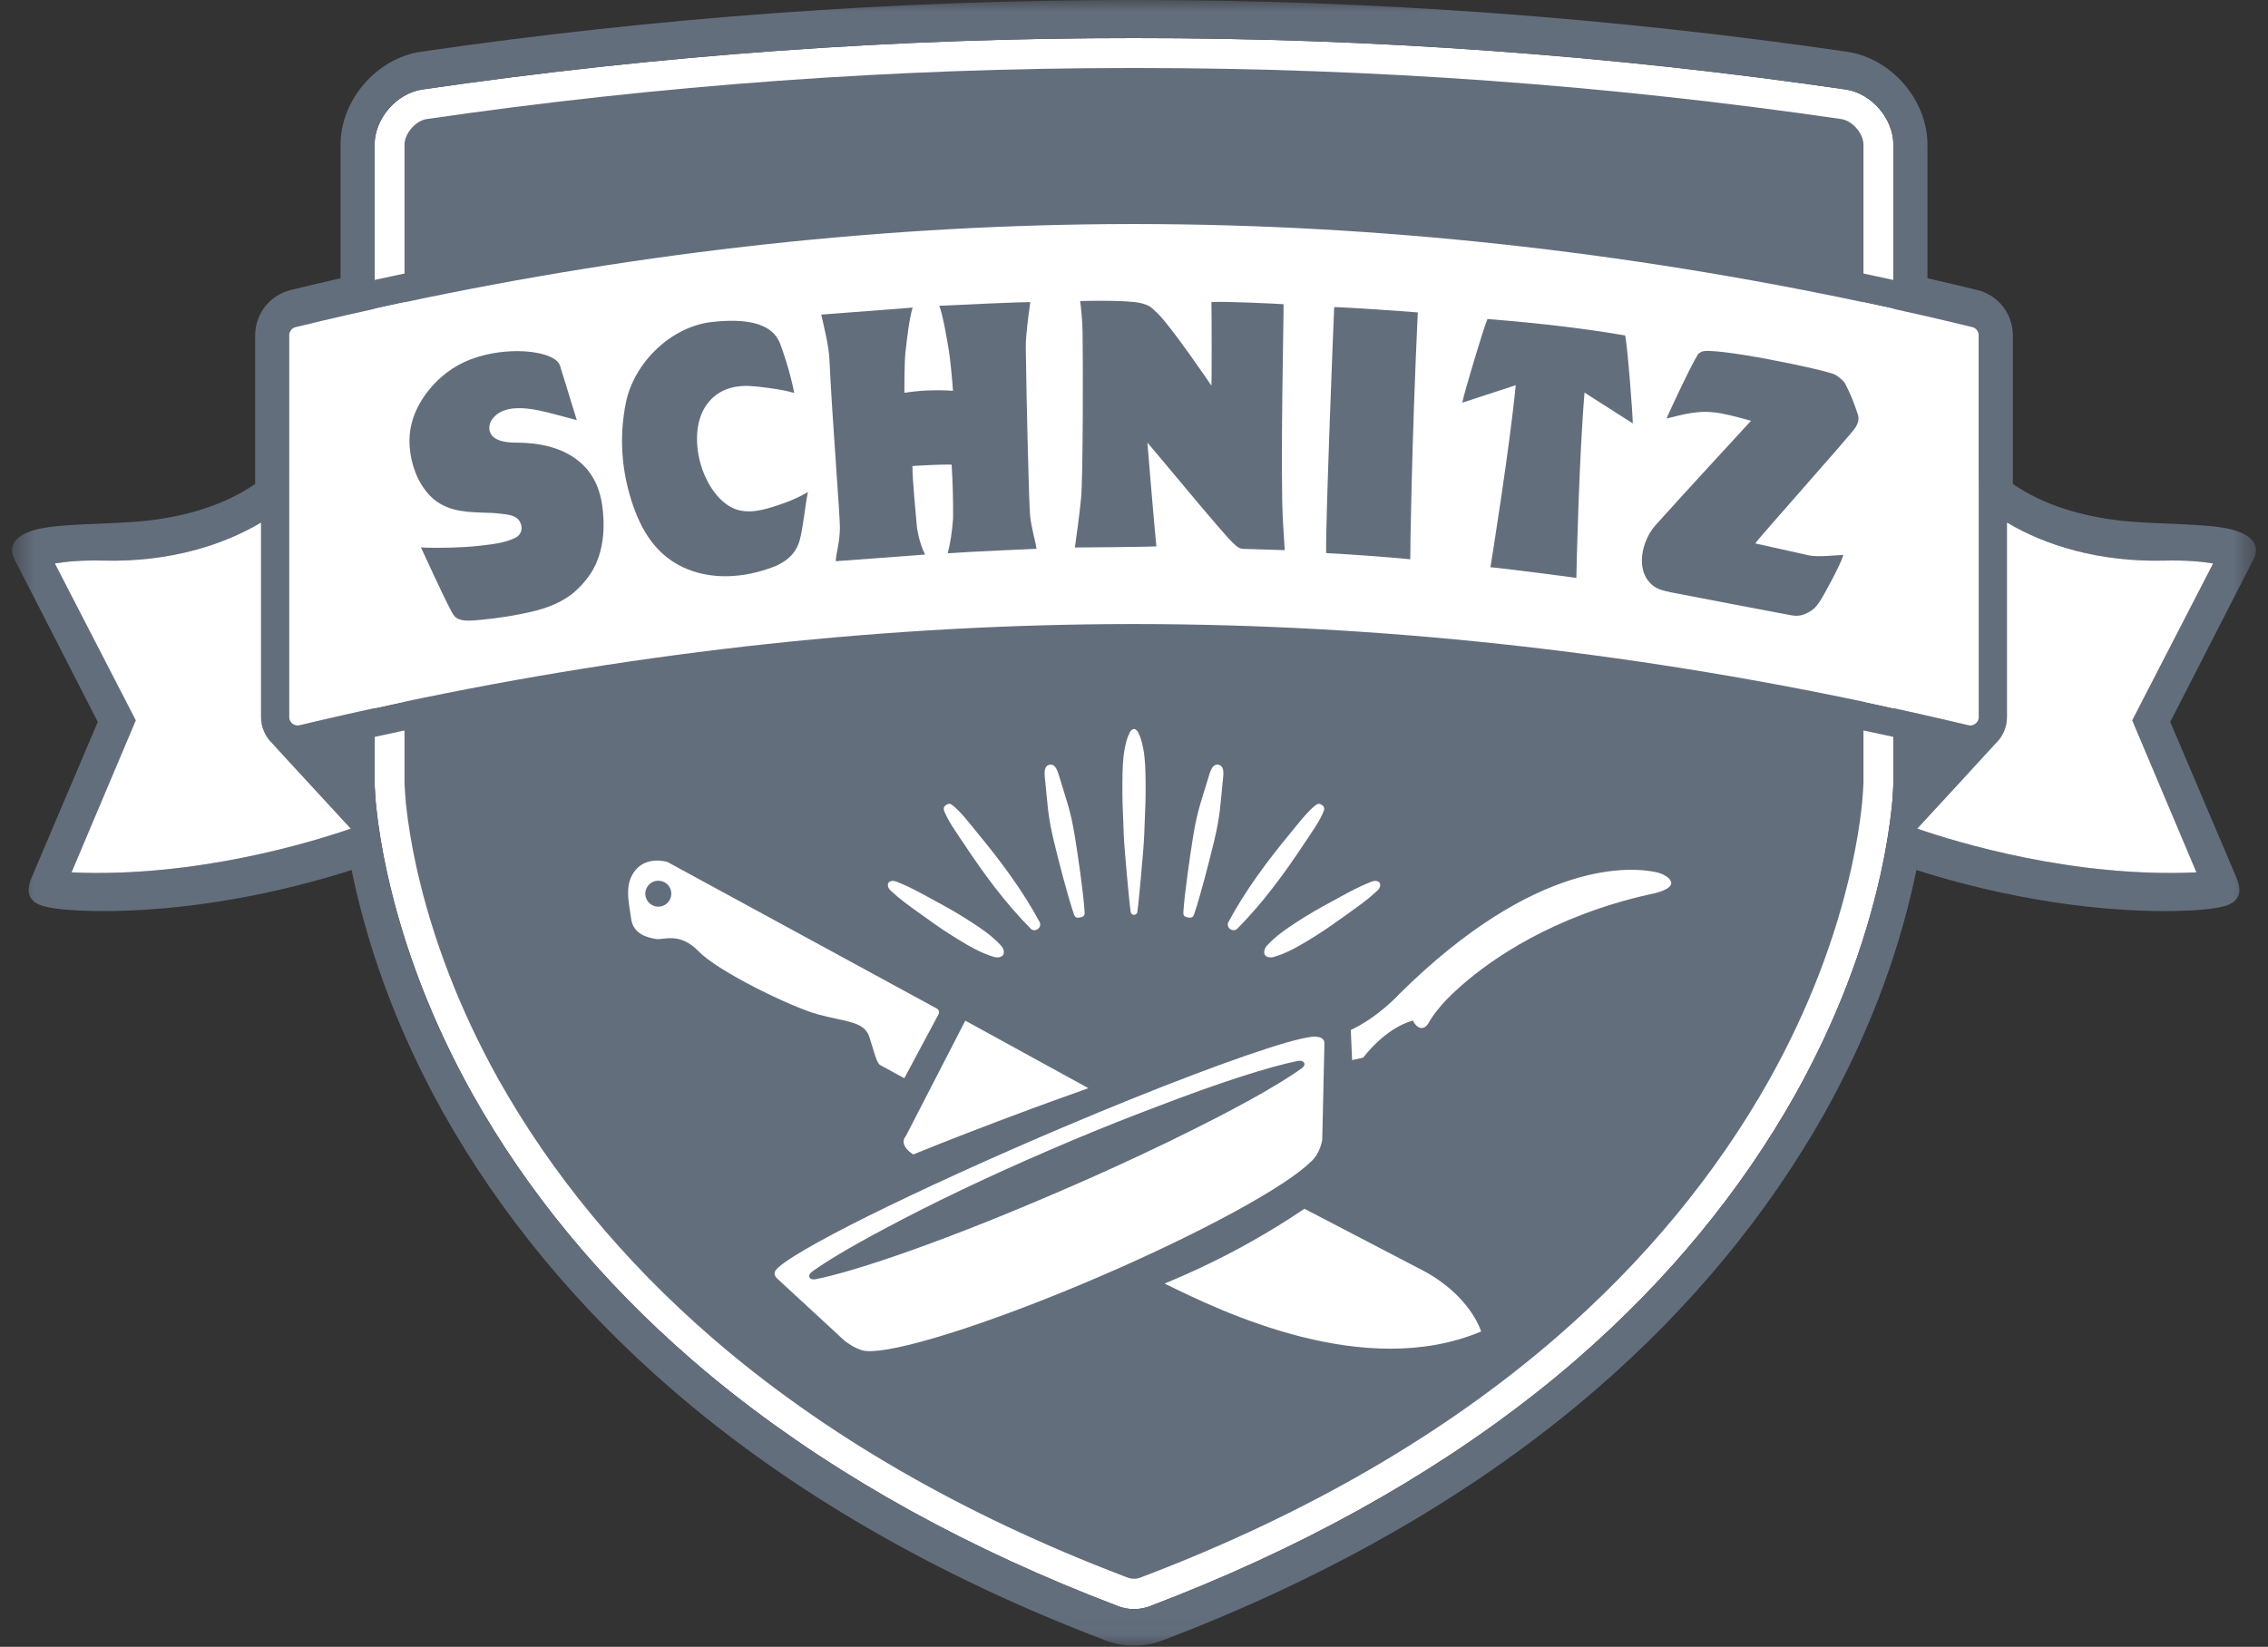<?xml version="1.0" encoding="utf-8"?>
<svg xmlns="http://www.w3.org/2000/svg" width="95" height="69" viewBox="0 0 95 69" fill="none">
<rect x="0" y="0" width="95" height="69" fill="#333333" stroke="none"/>
<g clip-path="url(#clip0_228_9489)">
<mask id="mask0_228_9489" style="mask-type:luminance" maskUnits="userSpaceOnUse" x="0" y="0" width="95" height="69">
<path d="M94.5 0H0.5V68.955H94.5V0Z" fill="white"/>
</mask>
<g mask="url(#mask0_228_9489)">
<path d="M77.306 3.748C67.417 2.307 57.458 1.59 47.501 1.596C37.543 1.59 27.584 2.307 17.695 3.748C16.608 3.907 15.69 4.97 15.69 6.069V6.872V11.73V30.879V31.366V32.851C15.696 32.95 15.727 33.522 15.758 33.814C15.851 34.693 16.007 35.631 16.221 36.599C16.916 39.73 18.112 42.833 19.781 45.825C22.083 49.93 25.181 53.684 28.988 56.981C29.542 57.463 30.112 57.933 30.697 58.393C35.225 61.953 40.641 64.945 46.839 67.299C47.052 67.381 47.275 67.42 47.501 67.42C47.726 67.42 47.949 67.381 48.162 67.299C54.358 64.945 59.776 61.953 64.303 58.393C64.889 57.933 65.459 57.463 66.013 56.981C69.82 53.684 72.915 49.93 75.22 45.825C76.887 42.833 78.085 39.73 78.78 36.599C78.994 35.631 79.148 34.693 79.242 33.814C79.274 33.522 79.305 32.95 79.309 32.851V31.366V30.879V11.73V6.872V6.069C79.309 4.97 78.393 3.907 77.306 3.748Z" fill="white"/>
<path d="M77.123 4.988C67.389 3.568 57.473 2.85 47.651 2.85H47.349C37.527 2.85 27.611 3.568 17.877 4.988C17.405 5.057 16.943 5.593 16.943 6.069V32.82C16.951 32.966 16.98 33.45 17.003 33.683C17.092 34.51 17.238 35.4 17.442 36.329C18.112 39.34 19.267 42.33 20.871 45.211C23.107 49.192 26.113 52.834 29.808 56.036C34.488 60.091 40.302 63.457 47.083 66.042C47.083 66.042 47.177 66.079 47.224 66.097C47.314 66.13 47.406 66.148 47.5 66.148C47.592 66.148 47.686 66.13 47.776 66.097C47.823 66.079 47.917 66.042 47.917 66.042C54.698 63.457 60.51 60.091 65.192 56.036C68.885 52.834 71.893 49.192 74.127 45.211C75.733 42.33 76.888 39.34 77.556 36.329C77.76 35.4 77.909 34.51 77.995 33.683C78.02 33.45 78.048 32.966 78.055 32.82V6.069C78.055 5.593 77.593 5.057 77.123 4.988Z" fill="#636E7D"/>
<path d="M89.313 30.182L92.004 36.552C86.844 36.785 81.97 35.293 80.315 34.721C80.317 34.717 80.317 34.711 80.319 34.705C80.319 34.705 83.66 31.085 83.734 30.992C83.948 30.724 84.065 30.393 84.065 30.043V21.893C85.651 22.839 87.894 23.553 90.658 23.489C91.594 23.465 92.264 23.534 92.703 23.608L89.313 30.182ZM79.898 29.8C79.702 29.757 79.505 29.714 79.309 29.673C78.951 29.592 78.588 29.512 78.228 29.436C67.977 27.266 57.706 26.16 47.633 26.146C47.612 26.146 47.389 26.146 47.367 26.146C37.294 26.16 27.024 27.266 16.773 29.436C16.41 29.512 16.05 29.592 15.69 29.673C15.494 29.714 15.298 29.757 15.102 29.8C14.905 29.845 14.709 29.886 14.511 29.931C14.476 29.941 14.443 29.947 14.407 29.957C13.79 30.096 13.174 30.239 12.559 30.387C12.41 30.423 12.302 30.36 12.249 30.321C12.2 30.28 12.114 30.192 12.114 30.043V20.258L12.116 19.905V14.05C12.116 13.886 12.226 13.743 12.386 13.702C13.095 13.53 13.804 13.363 14.511 13.201C14.709 13.156 14.905 13.113 15.102 13.069C15.298 13.024 15.494 12.979 15.69 12.936C16.05 12.856 16.41 12.78 16.773 12.701C27.02 10.516 37.285 9.4 47.35 9.386H47.651C57.716 9.4 67.981 10.516 78.228 12.701C78.588 12.78 78.951 12.856 79.309 12.936C79.505 12.979 79.702 13.024 79.898 13.069C80.094 13.113 80.292 13.156 80.488 13.201C81.197 13.363 81.905 13.53 82.612 13.702C82.773 13.743 82.885 13.886 82.885 14.05V19.905L82.886 20.258V30.043C82.886 30.192 82.8 30.28 82.751 30.321C82.698 30.36 82.591 30.423 82.442 30.387C81.827 30.239 81.21 30.096 80.593 29.957C80.558 29.947 80.523 29.941 80.488 29.931C80.292 29.886 80.094 29.845 79.898 29.8ZM79.309 32.849C79.305 32.949 79.274 33.523 79.242 33.814C79.148 34.691 78.994 35.631 78.78 36.599C78.085 39.728 76.887 42.834 75.22 45.824C72.915 49.93 69.82 53.684 66.013 56.981C65.459 57.461 64.889 57.931 64.303 58.393C59.776 61.953 54.358 64.945 48.162 67.299C47.949 67.379 47.725 67.42 47.5 67.42C47.275 67.42 47.052 67.379 46.839 67.299C40.643 64.945 35.224 61.953 30.697 58.393C30.112 57.931 29.542 57.461 28.988 56.981C25.181 53.684 22.083 49.93 19.78 45.824C18.114 42.834 16.916 39.728 16.221 36.599C16.007 35.631 15.852 34.691 15.758 33.814C15.727 33.523 15.696 32.949 15.69 32.849V30.877C16.05 30.799 16.41 30.72 16.773 30.642C27.026 28.455 37.298 27.339 47.367 27.325C47.389 27.325 47.612 27.325 47.633 27.325C57.702 27.339 67.975 28.455 78.228 30.642C78.588 30.72 78.951 30.799 79.309 30.877V32.849ZM2.997 36.552L5.687 30.182L2.298 23.608C2.737 23.534 3.406 23.465 4.342 23.489C7.107 23.553 9.349 22.839 10.935 21.893V30.043C10.935 30.393 11.053 30.724 11.266 30.992C11.339 31.085 14.681 34.705 14.681 34.705C14.683 34.711 14.683 34.717 14.685 34.721C13.031 35.293 8.157 36.785 2.997 36.552ZM15.69 6.069C15.69 4.968 16.608 3.907 17.695 3.748C27.584 2.307 37.543 1.589 47.5 1.596C57.458 1.589 67.417 2.307 77.306 3.748C78.392 3.907 79.309 4.968 79.309 6.069V11.73C78.951 11.652 78.588 11.573 78.228 11.497C67.983 9.327 57.559 8.207 47.5 8.207C37.441 8.207 27.018 9.327 16.773 11.497C16.41 11.573 16.05 11.652 15.69 11.73V6.069ZM93.788 22.287C92.893 21.893 90.4 22.003 88.745 21.805C87.191 21.621 85.614 21.172 84.312 20.279V14.05C84.312 13.146 83.699 12.366 82.822 12.151C82.142 11.987 81.443 11.82 80.736 11.659V6.069C80.736 4.189 79.225 2.441 77.368 2.168C67.505 0.731 57.456 -0.001 47.5 -0.001C37.545 -0.001 27.496 0.731 17.632 2.168C15.774 2.441 14.264 4.189 14.264 6.069V11.659C13.557 11.82 12.856 11.987 12.179 12.151C11.302 12.366 10.689 13.146 10.689 14.05V20.279C9.386 21.172 7.81 21.621 6.255 21.805C4.601 22.003 2.108 21.893 1.213 22.287C1.213 22.287 0.195 22.606 0.594 23.409L4.096 30.248L1.307 36.81C1.172 37.171 1.156 37.427 1.297 37.633C1.44 37.846 1.677 37.95 2.106 38.03C2.825 38.16 3.861 38.173 4.303 38.173C8.768 38.173 12.817 37.067 14.728 36.452C14.762 36.624 14.797 36.785 14.832 36.943C15.561 40.227 16.812 43.476 18.555 46.603C20.951 50.872 24.167 54.769 28.113 58.188C33.061 62.476 39.186 66.024 46.316 68.736C46.696 68.879 47.095 68.956 47.5 68.956C47.906 68.956 48.305 68.879 48.685 68.736C55.815 66.024 61.938 62.476 66.888 58.188C70.834 54.769 74.049 50.872 76.446 46.603C78.189 43.476 79.44 40.227 80.168 36.943C80.204 36.785 80.237 36.624 80.272 36.452C82.183 37.067 86.233 38.173 90.698 38.173C91.14 38.173 92.176 38.16 92.895 38.03C93.323 37.95 93.56 37.846 93.703 37.633C93.844 37.427 93.829 37.171 93.694 36.81L90.905 30.248L94.406 23.409C94.806 22.606 93.788 22.287 93.788 22.287Z" fill="#636E7D"/>
<path d="M2.996 36.552L5.687 30.182L2.297 23.608C2.736 23.534 3.406 23.465 4.342 23.489C7.107 23.554 9.349 22.839 10.935 21.893V30.043C10.935 30.394 11.054 30.724 11.266 30.993C11.34 31.085 14.681 34.706 14.681 34.706C14.683 34.711 14.683 34.717 14.685 34.723C13.03 35.293 8.156 36.785 2.996 36.552Z" fill="white"/>
<path d="M79.898 29.801C79.703 29.756 79.505 29.715 79.309 29.672C78.948 29.593 78.588 29.513 78.228 29.437C67.977 27.267 57.704 26.161 47.633 26.147C47.612 26.147 47.387 26.147 47.365 26.147C37.294 26.161 27.022 27.267 16.771 29.437C16.41 29.513 16.05 29.593 15.69 29.672C15.494 29.715 15.296 29.756 15.101 29.801C14.905 29.846 14.707 29.887 14.511 29.932C14.476 29.94 14.443 29.948 14.407 29.957C13.789 30.096 13.174 30.239 12.557 30.386C12.408 30.424 12.3 30.361 12.249 30.322C12.198 30.281 12.114 30.192 12.114 30.042V20.259V19.906V14.051C12.114 13.885 12.226 13.742 12.386 13.703C13.093 13.53 13.802 13.364 14.511 13.201C14.707 13.156 14.905 13.113 15.101 13.07C15.296 13.025 15.494 12.98 15.69 12.937C16.05 12.857 16.41 12.778 16.771 12.702C27.02 10.517 37.285 9.401 47.35 9.387H47.649C57.714 9.401 67.979 10.517 78.228 12.702C78.588 12.778 78.948 12.857 79.309 12.937C79.505 12.98 79.703 13.025 79.898 13.07C80.094 13.113 80.292 13.156 80.488 13.201C81.197 13.364 81.905 13.53 82.612 13.703C82.773 13.742 82.882 13.885 82.882 14.051V19.906L82.885 20.259V30.042C82.885 30.192 82.8 30.281 82.749 30.322C82.698 30.361 82.591 30.424 82.442 30.386C81.825 30.239 81.21 30.096 80.591 29.957C80.556 29.948 80.523 29.94 80.488 29.932C80.292 29.887 80.094 29.846 79.898 29.801Z" fill="white"/>
<path d="M89.313 30.182L92.003 36.552C86.844 36.785 81.97 35.293 80.315 34.721C80.317 34.718 80.317 34.712 80.319 34.706C80.319 34.706 83.66 31.085 83.734 30.993C83.947 30.725 84.065 30.394 84.065 30.043V21.893C85.651 22.839 87.893 23.554 90.658 23.489C91.594 23.466 92.264 23.534 92.702 23.609L89.313 30.182Z" fill="white"/>
<path d="M45.023 22.939C45.094 22.945 48.172 22.912 48.437 22.894C48.335 21.874 48.076 18.749 48.061 18.545C48.309 18.816 51.178 22.309 51.638 22.74C51.775 22.867 51.903 23.012 52.124 22.998L53.814 23.051C53.798 22.832 53.757 22.133 53.743 21.911C53.616 19.912 53.78 12.947 53.765 12.747C53.534 12.727 51.28 12.618 50.743 12.657C50.755 13.029 50.757 16.152 50.743 16.158C50.692 16.082 49.059 13.679 48.487 13.127C48.405 13.049 48.323 12.972 48.239 12.898C48.117 12.79 47.937 12.737 47.773 12.698C47.201 12.565 45.433 12.606 45.243 12.614C45.276 12.814 45.339 13.46 45.346 13.902C45.366 15.054 45.368 19.945 45.284 20.86C45.213 21.627 45.062 22.665 45.023 22.939Z" fill="#636E7D"/>
<path d="M17.966 20.722C18.571 21.384 19.366 21.454 20.214 21.478C20.482 21.486 20.75 21.493 21.015 21.529C21.309 21.57 21.634 21.585 21.788 21.881C21.908 22.114 21.847 22.4 21.602 22.525C21.132 22.762 20.551 22.813 20.036 22.872C19.39 22.946 18.381 22.972 17.633 22.939C17.682 23.044 18.542 24.924 18.861 25.525C18.945 25.684 19.012 25.846 19.194 25.931C19.458 26.052 19.879 25.993 20.198 25.964C20.89 25.899 21.602 25.786 22.28 25.627C22.961 25.468 23.635 25.208 24.152 24.721C24.514 24.38 24.804 24.008 24.996 23.546C25.227 22.989 25.303 22.381 25.278 21.779C25.241 20.839 25.027 19.994 24.289 19.359C23.333 18.539 21.976 18.55 21.589 18.546C20.821 18.538 20.525 18.303 20.496 17.967C20.472 17.679 20.688 17.417 20.948 17.274C21.348 17.054 21.896 17.066 22.542 17.189C22.959 17.27 23.748 17.501 24.16 17.602L23.457 15.321C23.327 14.918 22.489 14.712 21.684 14.712C21.015 14.712 20.32 14.824 19.693 15.065C19.02 15.325 18.42 15.772 17.97 16.334C17.406 17.039 17.089 17.832 17.161 18.736C17.218 19.447 17.476 20.185 17.966 20.722Z" fill="#636E7D"/>
<path d="M69.247 24.543C69.454 24.705 69.717 24.758 69.967 24.813C70.228 24.87 74.945 25.767 75.053 25.784C75.231 25.812 75.409 25.81 75.583 25.735C75.91 25.594 76.034 25.49 76.23 25.193C76.412 24.919 77.14 23.579 77.209 23.252C76.852 23.262 76.181 23.348 75.791 23.274L73.527 22.77C73.508 22.71 77.563 18.185 77.726 17.904C77.829 17.728 77.884 17.562 77.82 17.366C77.675 16.919 77.502 16.473 77.281 16.06C77.217 15.937 76.995 15.776 76.878 15.704C76.562 15.51 71.7 14.503 71.273 14.74C71.221 14.77 71.15 14.801 71.119 14.852C70.803 15.359 69.915 17.272 69.805 17.536C70.51 17.372 71.156 17.143 72.108 17.323C72.607 17.419 73.345 17.63 73.345 17.63C73.077 17.924 70.396 20.83 69.345 22.005C68.775 22.643 68.454 23.922 69.247 24.543Z" fill="#636E7D"/>
<path d="M28.594 23.76C29.786 24.324 31.163 24.218 32.371 23.762C32.659 23.652 33.289 23.374 33.491 22.657C33.65 22.091 33.72 21.191 33.842 20.615C33.258 20.956 32.77 21.11 32.396 21.23C31.768 21.43 31.094 21.565 30.509 21.183C29.308 20.401 28.742 18.089 29.626 16.92C30.05 16.356 30.648 16.168 31.278 16.168C31.55 16.168 32.698 16.289 33.268 16.464C33.096 15.567 32.776 14.658 32.68 14.406C32.457 13.83 31.834 13.27 29.829 13.489C28.124 13.677 26.567 15.177 26.22 16.857C25.956 18.142 26.011 19.45 26.371 20.715C26.735 21.992 27.344 23.168 28.594 23.76Z" fill="#636E7D"/>
<path d="M59.072 23.433C59.068 23.118 59.13 18.622 59.387 13.09C58.754 13.037 56.293 12.868 55.886 12.868C55.864 13.229 55.518 22.009 55.549 23.174C56.502 23.223 58.069 23.333 59.072 23.433Z" fill="#636E7D"/>
<path d="M35.181 22.113C35.172 22.769 35.023 23.149 35.007 23.513C35.287 23.499 38.252 23.272 38.749 23.235C38.485 22.718 38.408 22.093 38.408 22.093C38.346 21.377 38.224 20.155 38.218 19.528C38.342 19.518 39.24 19.456 39.861 19.468C39.904 20.094 39.93 21.022 39.922 21.743L39.92 21.741C39.885 22.244 39.801 22.802 39.697 23.182C40.69 23.112 43.137 23.004 43.417 22.994C43.372 22.669 43.206 22.134 43.151 21.633C43.1 21.169 43 16.985 42.967 14.584C42.959 14.061 43.077 13.256 43.155 12.657C42.716 12.657 40.27 12.765 39.344 12.812C39.509 13.248 39.656 14.182 39.742 14.668C39.803 15.013 39.895 16.027 39.918 16.375C39.65 16.35 39.258 16.348 38.998 16.358L38.831 16.36C38.573 16.372 38.15 16.413 37.883 16.458C37.88 16.109 37.886 15.134 37.925 14.786C37.983 14.251 38.085 13.338 38.228 12.888C37.378 12.951 34.606 13.164 34.4 13.182C34.51 13.693 34.715 14.445 34.743 15.081C34.854 17.48 35.189 21.645 35.181 22.113Z" fill="#636E7D"/>
<path d="M62.43 23.767C62.798 23.79 65.665 24.159 66.029 24.215C66.029 23.953 66.148 19.022 66.372 16.451L68.392 17.74C68.391 17.334 68.167 14.444 68.073 14.056C66.614 13.802 64.619 13.547 62.306 13.367C62.144 13.727 61.325 16.475 61.249 16.872L63.489 16.14C63.245 18.697 62.473 23.51 62.43 23.767Z" fill="#636E7D"/>
<path d="M59.573 53.217C61.602 54.282 62.041 55.788 62.041 55.788C57.157 57.844 51.19 54.972 48.782 53.779C51.449 52.684 53.411 51.478 54.639 50.646C54.709 50.685 59.573 53.217 59.573 53.217ZM40.434 42.764C40.434 42.764 42.743 44.033 45.59 45.594C45.093 45.77 44.587 45.95 44.074 46.138C43.738 46.26 43.397 46.385 43.054 46.512C41.368 47.137 39.739 47.768 38.251 48.371C37.595 47.934 37.941 47.605 37.941 47.605L40.434 42.764ZM54.539 44.75C53.574 45.453 51.651 46.522 49.123 47.75L49.109 47.76L48.651 47.979C47.47 48.549 46.211 49.125 44.91 49.691L44.724 49.771L44.578 49.835C39.698 51.954 35.889 53.258 34.16 53.599C33.896 53.65 33.8 53.436 34.011 53.284C34.644 52.828 35.678 52.213 37.019 51.502C38.991 50.441 41.398 49.291 43.98 48.179C44.241 48.065 44.501 47.956 44.758 47.848L44.973 47.756C46.136 47.268 47.311 46.8 48.468 46.364C51.061 45.367 53.184 44.683 54.368 44.452C54.627 44.401 54.735 44.607 54.539 44.75ZM55.473 43.7L55.471 43.687L55.475 43.683L55.471 43.665L55.455 43.597L55.447 43.591C55.401 43.499 55.297 43.458 55.187 43.444C55.105 43.428 55.038 43.43 55.038 43.43L54.975 43.438L54.901 43.446H54.907C54.654 43.481 54.314 43.559 53.863 43.689C52.003 44.227 48.547 45.529 44.562 47.219C44.235 47.358 43.904 47.499 43.567 47.644C40.419 49.001 37.606 50.313 35.597 51.339C34.595 51.854 33.794 52.297 33.252 52.639C32.979 52.81 32.774 52.955 32.637 53.074C32.566 53.137 32.515 53.19 32.478 53.245L32.46 53.284C32.439 53.337 32.423 53.448 32.556 53.572L35.126 55.943C35.126 55.943 35.21 56.031 35.337 56.139L35.4 56.197L35.515 56.274C35.658 56.376 35.831 56.48 36.026 56.546C36.085 56.575 36.167 56.593 36.269 56.605L36.314 56.609C36.383 56.615 36.459 56.613 36.545 56.609H36.557H36.563C38.031 56.538 41.797 55.324 46.066 53.485C50.389 51.623 53.885 49.696 54.895 48.686L54.907 48.678C55.318 48.32 55.385 47.744 55.385 47.744L55.434 45.615V45.537L55.436 45.496L55.465 44.221L55.475 43.748V43.745V43.743L55.477 43.694L55.473 43.7ZM69.11 37.47C65.04 38.38 62.477 40.191 61.242 41.27L61.216 41.292L61.146 41.355C60.928 41.547 60.744 41.725 60.588 41.887C60.439 42.044 60.362 42.134 60.362 42.134H60.364C60.053 42.492 59.896 42.755 59.832 42.874V42.876C59.785 42.958 59.724 43.007 59.697 43.029C59.387 43.217 59.18 42.759 59.18 42.759C57.985 43.097 57.102 44.313 57.102 44.313L56.636 44.417L56.581 43.156C57.756 42.604 58.62 41.641 58.62 41.641C64.386 35.936 68.387 36.326 69.401 36.549C69.552 36.588 69.748 36.661 69.893 36.792C70.24 37.127 69.691 37.329 69.349 37.417C69.272 37.432 69.194 37.45 69.11 37.47ZM27.524 37.986C27.224 37.959 27.005 37.695 27.03 37.395C27.06 37.096 27.326 36.874 27.624 36.904C27.925 36.929 28.147 37.195 28.117 37.495C28.09 37.793 27.827 38.014 27.524 37.986ZM39.24 42.257L27.959 36.117C27.837 36.079 27.064 35.885 26.598 36.483C26.132 37.08 26.349 37.82 26.437 38.494C26.525 39.165 27.168 39.289 27.477 39.343C27.788 39.398 28.468 39.032 29.265 39.862C30.06 40.693 33.146 42.203 34.284 42.508C35.421 42.815 36.201 42.788 36.412 43.442C36.624 44.094 36.719 44.544 36.872 44.627C36.982 44.685 37.55 44.997 37.879 45.177L39.31 42.502C39.396 42.345 39.24 42.257 39.24 42.257Z" fill="white"/>
<path d="M47.07 34.943C47.066 34.806 47.06 34.667 47.054 34.53C47.029 33.944 47.005 33.357 47.015 32.769C47.021 32.307 47.023 31.82 47.113 31.357C47.158 31.128 47.217 30.893 47.324 30.686C47.358 30.621 47.434 30.533 47.516 30.547C47.585 30.556 47.644 30.627 47.675 30.686C47.783 30.893 47.841 31.128 47.886 31.357C47.976 31.82 47.978 32.307 47.986 32.769C47.994 33.357 47.972 33.944 47.945 34.53C47.939 34.667 47.933 34.806 47.929 34.943C47.912 35.569 47.671 38.05 47.644 38.197C47.626 38.283 47.579 38.327 47.501 38.332C47.422 38.327 47.373 38.283 47.358 38.197C47.328 38.05 47.089 35.569 47.07 34.943Z" fill="white"/>
<path d="M44.14 35.228C43.872 34.102 43.89 33.734 43.766 32.58C43.729 32.216 43.796 32.083 43.96 32.04C44.131 32.017 44.242 32.112 44.348 32.463C44.679 33.575 44.837 33.908 45.024 35.052C45.151 35.827 45.382 37.421 45.431 38.206C45.435 38.255 45.437 38.31 45.409 38.353C45.376 38.408 45.307 38.426 45.245 38.437L45.243 38.439H45.241C45.178 38.451 45.108 38.461 45.057 38.424C45.016 38.394 44.996 38.343 44.98 38.296C44.724 37.554 44.322 35.992 44.14 35.228Z" fill="white"/>
<path d="M43.551 38.643C43.598 38.743 43.561 38.864 43.469 38.927C43.426 38.958 43.365 38.978 43.312 38.976C43.257 38.974 43.206 38.947 43.169 38.907C42.114 37.84 41.217 36.626 40.391 35.375C40.165 35.036 39.643 34.314 39.535 33.926C39.535 33.924 39.533 33.922 39.533 33.92C39.529 33.885 39.529 33.852 39.545 33.818C39.56 33.787 39.586 33.758 39.615 33.736C39.678 33.687 39.766 33.654 39.84 33.701C40.179 33.916 40.718 34.627 40.976 34.942C41.932 36.098 42.831 37.308 43.545 38.629C43.547 38.633 43.549 38.639 43.551 38.643Z" fill="white"/>
<path d="M38.845 37.569C39.346 37.841 39.852 38.111 40.337 38.413C40.429 38.471 40.521 38.528 40.611 38.587C41.081 38.889 41.563 39.212 41.939 39.629C41.947 39.639 41.955 39.648 41.962 39.658C42.017 39.731 42.056 39.828 42.048 39.92C42.045 39.954 42.033 39.985 42.015 40.013C41.945 40.114 41.794 40.128 41.682 40.106C41.669 40.103 41.657 40.101 41.645 40.097C41.107 39.942 40.603 39.648 40.13 39.358C40.035 39.302 39.944 39.245 39.853 39.186C39.37 38.883 38.906 38.544 38.442 38.211C38.44 38.209 38.438 38.207 38.436 38.207C38.068 37.943 37.694 37.675 37.363 37.365C37.294 37.302 37.22 37.242 37.198 37.148C37.196 37.14 37.196 37.134 37.194 37.128C37.187 37.079 37.187 37.022 37.218 36.981C37.247 36.942 37.298 36.925 37.345 36.913C37.439 36.891 37.527 36.932 37.613 36.966C38.034 37.128 38.44 37.349 38.837 37.565C38.839 37.567 38.843 37.567 38.845 37.569Z" fill="white"/>
<path d="M49.59 38.353C49.563 38.31 49.565 38.255 49.569 38.206C49.618 37.421 49.851 35.827 49.976 35.052C50.162 33.908 50.321 33.575 50.651 32.463C50.757 32.112 50.871 32.017 51.039 32.04C51.206 32.083 51.272 32.216 51.233 32.58C51.11 33.734 51.127 34.102 50.859 35.228C50.677 35.992 50.278 37.554 50.021 38.296C50.003 38.343 49.986 38.394 49.945 38.424C49.892 38.461 49.821 38.451 49.759 38.439H49.757C49.757 38.439 49.755 38.439 49.755 38.437C49.692 38.426 49.623 38.408 49.59 38.353Z" fill="white"/>
<path d="M55.454 33.819C55.47 33.852 55.472 33.884 55.466 33.921C55.466 33.923 55.466 33.925 55.464 33.927C55.356 34.312 54.833 35.035 54.608 35.376C53.782 36.627 52.887 37.839 51.831 38.908C51.792 38.945 51.743 38.973 51.689 38.975C51.634 38.977 51.575 38.959 51.53 38.928C51.44 38.863 51.401 38.744 51.448 38.644C51.45 38.638 51.454 38.634 51.456 38.63C52.168 37.308 53.067 36.096 54.023 34.941C54.283 34.628 54.822 33.917 55.16 33.702C55.233 33.654 55.323 33.688 55.386 33.737C55.413 33.758 55.438 33.786 55.454 33.819Z" fill="white"/>
<path d="M57.783 36.981C57.815 37.023 57.815 37.079 57.807 37.128C57.805 37.134 57.805 37.14 57.803 37.148C57.782 37.242 57.707 37.303 57.639 37.365C57.308 37.675 56.934 37.943 56.565 38.205C56.563 38.207 56.562 38.209 56.56 38.211C56.094 38.544 55.632 38.881 55.148 39.186C55.056 39.245 54.964 39.302 54.872 39.359C54.396 39.648 53.895 39.94 53.356 40.097C53.344 40.101 53.333 40.103 53.319 40.105C53.207 40.126 53.056 40.115 52.986 40.013C52.966 39.985 52.957 39.954 52.953 39.921C52.945 39.829 52.984 39.731 53.039 39.658C53.047 39.648 53.054 39.639 53.062 39.629C53.438 39.212 53.92 38.889 54.388 38.587C54.48 38.528 54.572 38.47 54.664 38.413C55.148 38.111 55.655 37.841 56.156 37.569C56.158 37.567 56.162 37.565 56.164 37.565C56.562 37.348 56.967 37.128 57.388 36.966C57.474 36.933 57.562 36.891 57.656 36.913C57.703 36.923 57.754 36.942 57.783 36.981Z" fill="white"/>
</g>
</g>
<defs>
<clipPath id="clip0_228_9489">
<rect width="94" height="68.955" fill="white" transform="translate(0.5)"/>
</clipPath>
</defs>
</svg>